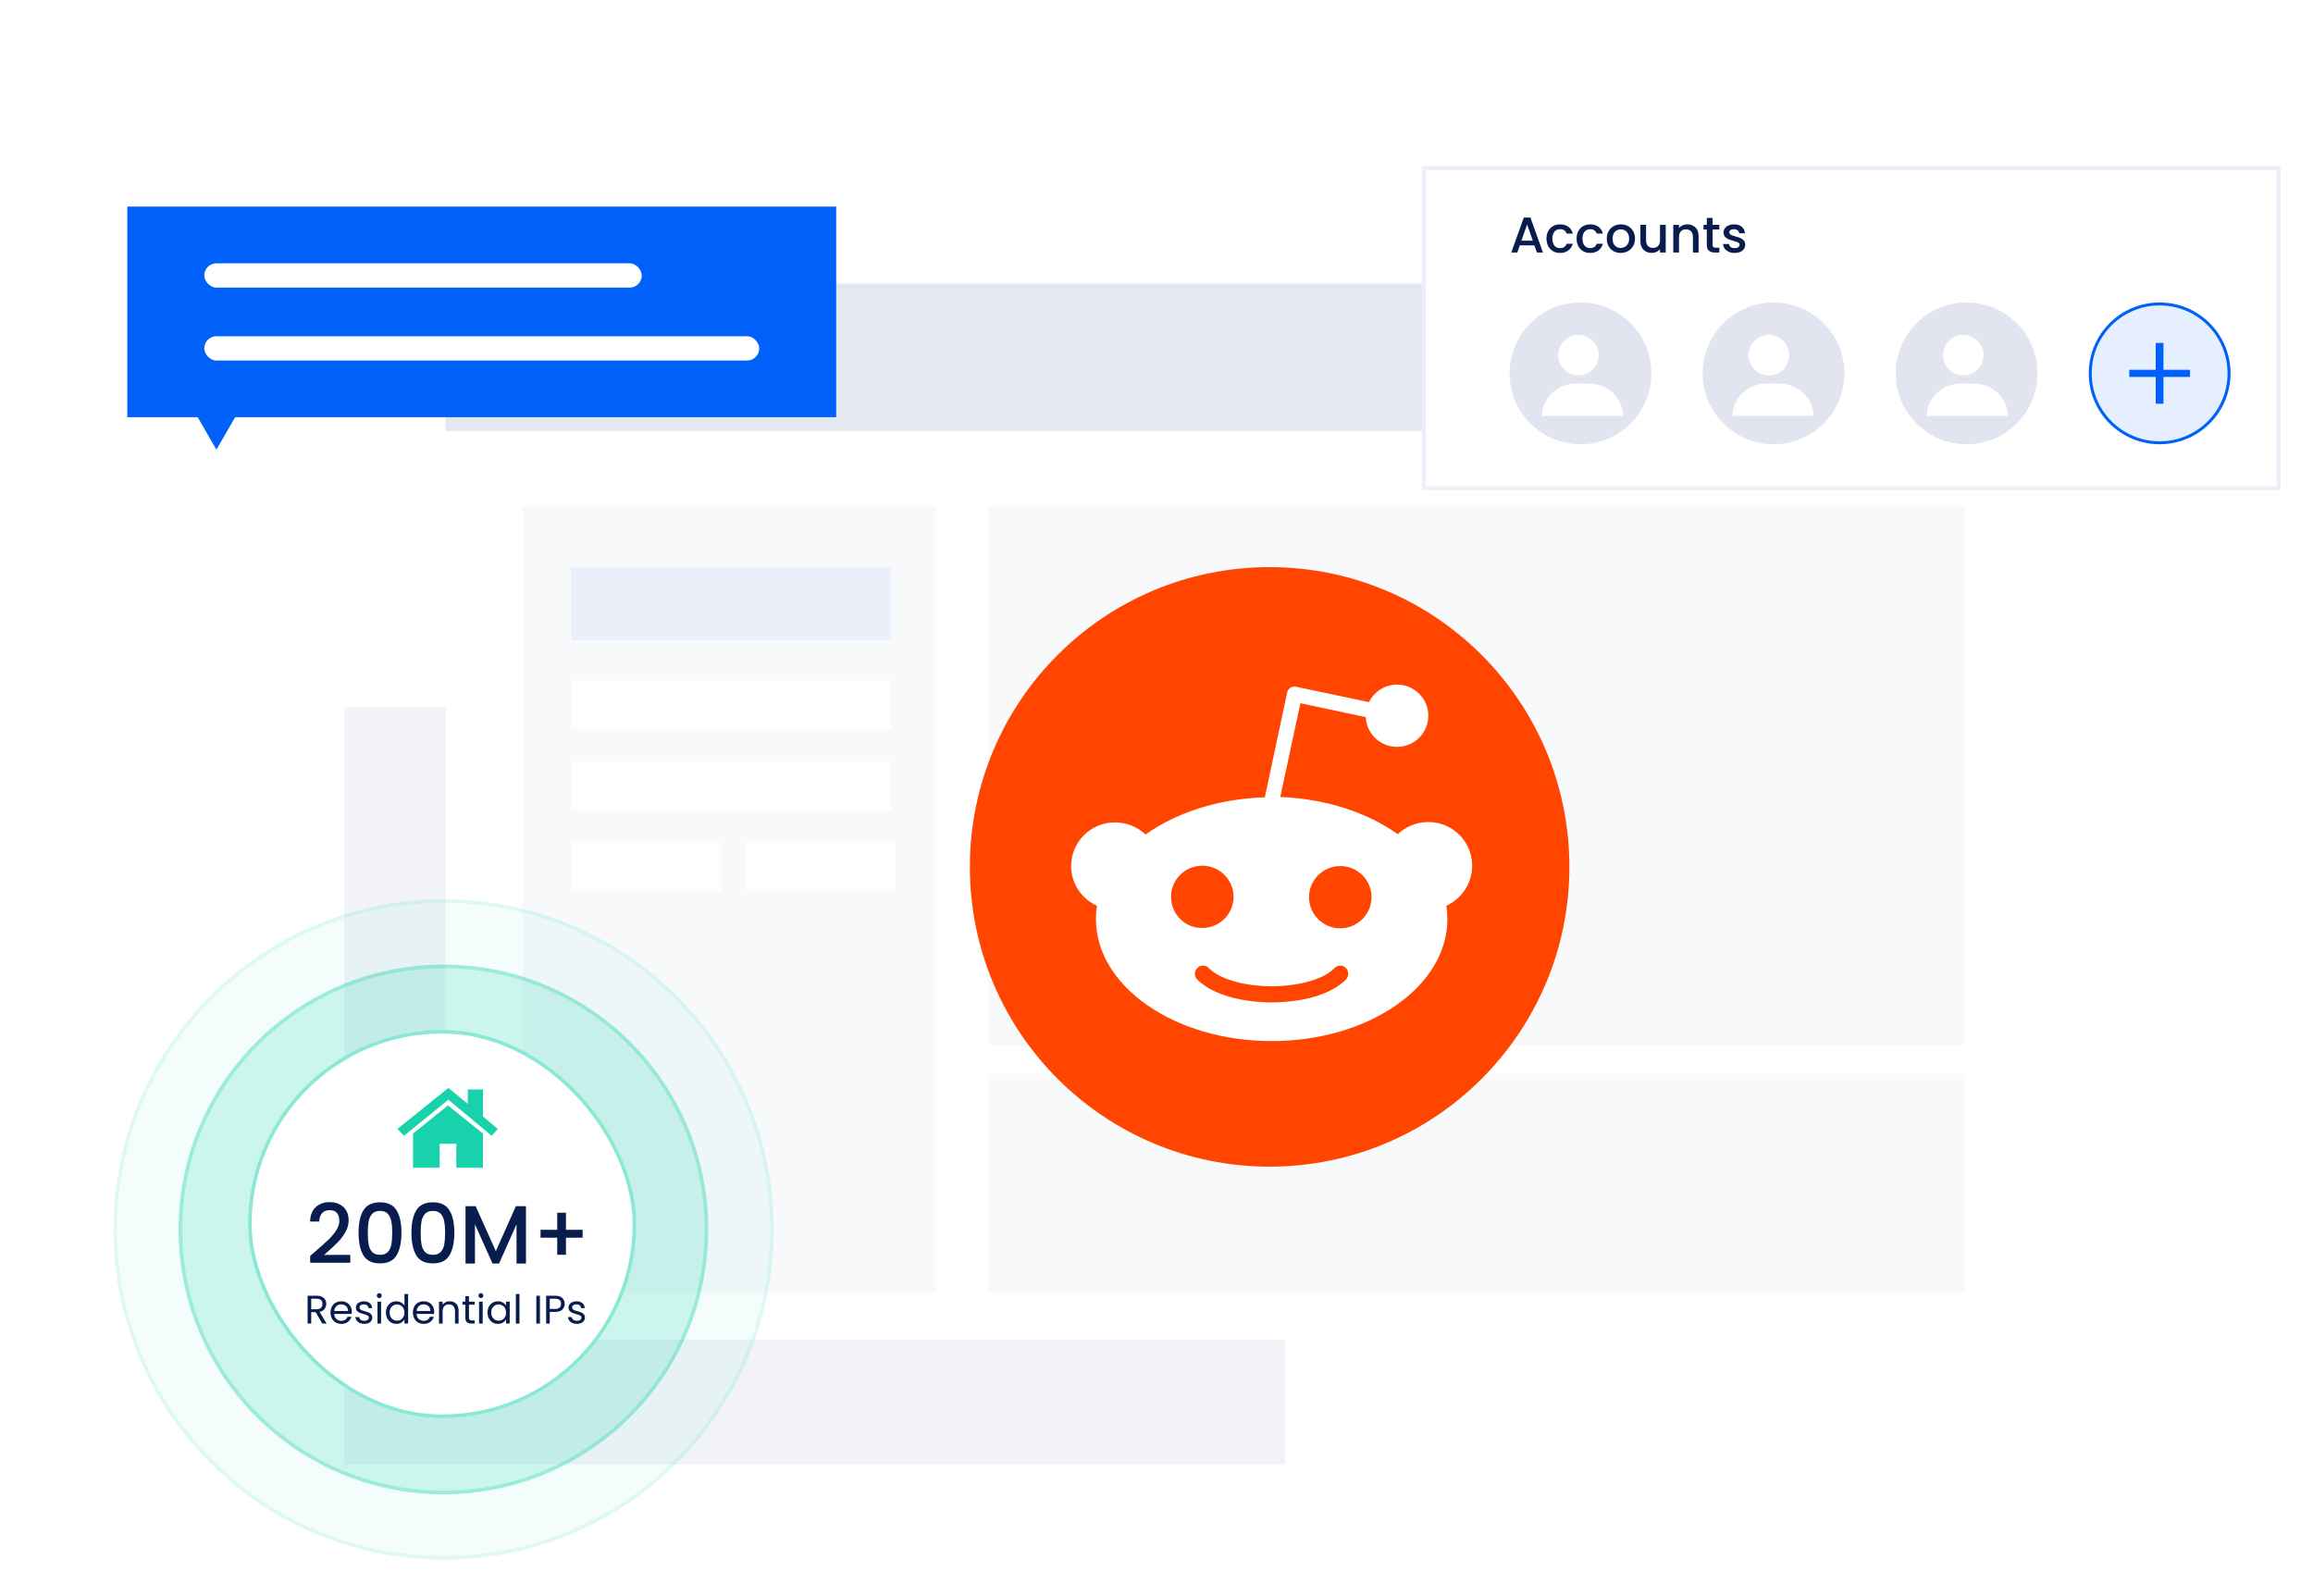 <svg width="571" height="394" viewBox="0 0 571 394" fill="none" xmlns="http://www.w3.org/2000/svg">
<rect x="85.027" y="174.617" width="232.165" height="186.913" fill="#F1F3F8"/>
<g filter="url(#filter0_d_2068_24695)">
<g clip-path="url(#clip0_2068_24695)">
<rect x="110" y="70" width="407.272" height="260.694" rx="1.968" fill="white"/>
<rect width="407.272" height="36.399" transform="translate(110 70)" fill="#E3E8F1"/>
<circle cx="133.61" cy="88.688" r="4.919" fill="#E30B34"/>
<circle cx="149.569" cy="88.688" r="4.919" fill="#FFBF3B"/>
<circle cx="165.53" cy="88.688" r="4.919" fill="#0FA658"/>
<rect x="129" y="125" width="102" height="194" fill="#F8F9FB"/>
<rect x="141" y="140" width="79" height="18" fill="#EAEFF9"/>
<rect x="141" y="168" width="79" height="12" fill="white"/>
<rect x="141" y="188" width="79" height="12" fill="white"/>
<rect x="141" y="208" width="37" height="12" fill="white"/>
<rect x="184" y="208" width="37" height="12" fill="white"/>
<rect width="241" height="133" transform="matrix(-1 0 0 1 485 125)" fill="#F8F9FB"/>
<rect x="485" y="319" width="241" height="54" transform="rotate(180 485 319)" fill="#F8F9FB"/>
</g>
</g>
<path d="M301.127 244.461C325.526 244.461 338.868 220.998 338.868 200.652C338.868 199.985 338.857 199.322 338.831 198.661C341.427 196.481 343.668 193.781 345.448 190.688C343.071 191.915 340.513 192.74 337.83 193.112C340.569 191.206 342.671 188.191 343.663 184.596C341.059 186.389 338.211 187.653 335.24 188.333C332.82 185.341 329.374 183.469 325.558 183.469C318.233 183.469 312.292 190.364 312.292 198.864C312.292 200.072 312.409 201.248 312.637 202.375C301.612 201.731 291.836 195.604 285.294 186.288C284.116 188.637 283.496 191.308 283.498 194.027C283.498 199.369 285.84 204.084 289.401 206.843C287.294 206.769 285.234 206.108 283.393 204.917C283.391 204.982 283.391 205.045 283.391 205.114C283.391 212.571 287.964 218.797 294.033 220.208C292.893 220.568 291.717 220.75 290.535 220.75C289.699 220.749 288.864 220.656 288.042 220.472C289.731 226.59 294.628 231.042 300.434 231.166C295.894 235.297 290.175 237.757 283.959 237.757C282.89 237.757 281.833 237.687 280.795 237.544C286.665 241.912 293.636 244.46 301.128 244.46" fill="white"/>
<path d="M313.426 288C354.295 288 387.426 254.869 387.426 214C387.426 173.131 354.295 140 313.426 140C272.557 140 239.426 173.131 239.426 214C239.426 254.869 272.557 288 313.426 288Z" fill="#FF4500"/>
<path d="M363.426 213.707C363.426 207.699 358.548 202.928 352.603 202.928C349.676 202.928 347.014 204.075 345.063 205.932C337.612 200.63 327.41 197.185 316.055 196.744L321.022 173.595L337.167 177.04C337.346 181.105 340.716 184.374 344.886 184.374C349.144 184.374 352.603 180.928 352.603 176.686C352.603 172.445 349.144 169 344.886 169C341.87 169 339.208 170.767 337.966 173.33L319.959 169.53C319.426 169.441 318.894 169.53 318.538 169.795C318.095 170.061 317.829 170.502 317.741 171.032L312.24 196.831C300.708 197.185 290.329 200.63 282.789 206.02C280.758 204.089 278.056 203.013 275.248 203.017C269.216 203.017 264.426 207.875 264.426 213.795C264.426 218.212 267.086 221.923 270.813 223.603C270.635 224.662 270.547 225.722 270.547 226.872C270.547 243.481 289.975 257 313.927 257C337.878 257 357.306 243.57 357.306 226.872C357.306 225.811 357.217 224.662 357.04 223.603C360.765 221.923 363.426 218.123 363.426 213.707ZM289.087 221.393C289.087 217.152 292.546 213.707 296.806 213.707C301.064 213.707 304.523 217.152 304.523 221.393C304.523 225.633 301.064 229.08 296.806 229.08C292.546 229.168 289.087 225.633 289.087 221.393ZM332.289 241.802C326.967 247.104 316.853 247.458 313.927 247.458C310.911 247.458 300.797 247.015 295.562 241.802C294.765 241.007 294.765 239.77 295.562 238.975C296.361 238.181 297.603 238.181 298.401 238.975C301.773 242.333 308.87 243.481 313.927 243.481C318.983 243.481 326.168 242.333 329.45 238.975C330.249 238.181 331.491 238.181 332.289 238.975C332.999 239.77 332.999 241.007 332.289 241.802ZM330.869 229.168C326.611 229.168 323.152 225.722 323.152 221.481C323.152 217.241 326.611 213.795 330.869 213.795C335.128 213.795 338.588 217.241 338.588 221.481C338.588 225.633 335.128 229.168 330.869 229.168Z" fill="white"/>
<circle cx="109.5" cy="303.5" r="81.5" fill="#18D2AB" fill-opacity="0.05"/>
<circle cx="109.5" cy="303.5" r="81.052" stroke="#18D2AB" stroke-opacity="0.1" stroke-width="0.896"/>
<g opacity="0.9">
<circle cx="109.465" cy="303.5" r="65.379" fill="#18D2AB" fill-opacity="0.2"/>
<circle cx="109.465" cy="303.5" r="64.931" stroke="#18D2AB" stroke-opacity="0.3" stroke-width="0.896"/>
</g>
<rect x="61.242" y="254.242" width="95.83" height="95.83" rx="47.915" fill="white"/>
<rect x="61.69" y="254.69" width="94.934" height="94.934" rx="47.467" stroke="#18D2AB" stroke-opacity="0.5" stroke-width="0.896"/>
<path d="M78.038 308.764C79.342 307.636 80.368 306.713 81.115 305.993C81.876 305.259 82.507 304.499 83.01 303.711C83.512 302.923 83.763 302.135 83.763 301.347C83.763 300.532 83.567 299.894 83.173 299.432C82.792 298.97 82.188 298.739 81.359 298.739C80.558 298.739 79.933 298.997 79.485 299.513C79.05 300.016 78.819 300.695 78.792 301.551H76.551C76.591 300.002 77.053 298.821 77.936 298.006C78.833 297.177 79.967 296.763 81.339 296.763C82.82 296.763 83.974 297.17 84.803 297.985C85.645 298.8 86.066 299.887 86.066 301.245C86.066 302.223 85.815 303.167 85.312 304.077C84.823 304.974 84.232 305.782 83.539 306.502C82.86 307.208 81.991 308.03 80.931 308.967L80.014 309.782H86.473V311.718H76.571V310.027L78.038 308.764ZM88.514 304.302C88.514 301.952 88.908 300.118 89.696 298.8C90.497 297.469 91.869 296.804 93.811 296.804C95.754 296.804 97.119 297.469 97.907 298.8C98.708 300.118 99.109 301.952 99.109 304.302C99.109 306.679 98.708 308.54 97.907 309.884C97.119 311.216 95.754 311.881 93.811 311.881C91.869 311.881 90.497 311.216 89.696 309.884C88.908 308.54 88.514 306.679 88.514 304.302ZM96.827 304.302C96.827 303.201 96.752 302.271 96.603 301.51C96.467 300.75 96.182 300.132 95.747 299.656C95.312 299.167 94.667 298.923 93.811 298.923C92.956 298.923 92.311 299.167 91.876 299.656C91.441 300.132 91.149 300.75 91 301.51C90.864 302.271 90.796 303.201 90.796 304.302C90.796 305.443 90.864 306.4 91 307.174C91.135 307.949 91.421 308.574 91.855 309.049C92.304 309.524 92.956 309.762 93.811 309.762C94.667 309.762 95.312 309.524 95.747 309.049C96.195 308.574 96.487 307.949 96.623 307.174C96.759 306.4 96.827 305.443 96.827 304.302ZM101.567 304.302C101.567 301.952 101.961 300.118 102.748 298.8C103.55 297.469 104.922 296.804 106.864 296.804C108.807 296.804 110.172 297.469 110.96 298.8C111.761 300.118 112.162 301.952 112.162 304.302C112.162 306.679 111.761 308.54 110.96 309.884C110.172 311.216 108.807 311.881 106.864 311.881C104.922 311.881 103.55 311.216 102.748 309.884C101.961 308.54 101.567 306.679 101.567 304.302ZM109.88 304.302C109.88 303.201 109.805 302.271 109.656 301.51C109.52 300.75 109.234 300.132 108.8 299.656C108.365 299.167 107.72 298.923 106.864 298.923C106.008 298.923 105.363 299.167 104.929 299.656C104.494 300.132 104.202 300.75 104.052 301.51C103.917 302.271 103.849 303.201 103.849 304.302C103.849 305.443 103.917 306.4 104.052 307.174C104.188 307.949 104.474 308.574 104.908 309.049C105.356 309.524 106.008 309.762 106.864 309.762C107.72 309.762 108.365 309.524 108.8 309.049C109.248 308.574 109.54 307.949 109.676 307.174C109.812 306.4 109.88 305.443 109.88 304.302ZM129.84 297.761V311.922H127.517V302.223L123.197 311.922H121.588L117.248 302.223V311.922H114.925V297.761H117.431L122.403 308.866L127.354 297.761H129.84ZM143.834 305.544H139.718V309.762H137.558V305.544H133.443V303.588H137.558V299.371H139.718V303.588H143.834V305.544Z" fill="#081D4D"/>
<path d="M79.549 326.727L77.913 323.919H76.83V326.727H75.933V319.86H78.15C78.669 319.86 79.105 319.949 79.46 320.126C79.821 320.303 80.091 320.543 80.268 320.845C80.445 321.147 80.534 321.492 80.534 321.88C80.534 322.352 80.396 322.769 80.12 323.131C79.851 323.492 79.444 323.732 78.898 323.85L80.623 326.727H79.549ZM76.83 323.2H78.15C78.636 323.2 79 323.081 79.243 322.845C79.486 322.602 79.608 322.28 79.608 321.88C79.608 321.472 79.486 321.157 79.243 320.934C79.007 320.71 78.642 320.599 78.15 320.599H76.83V323.2ZM86.853 323.82C86.853 323.991 86.843 324.172 86.823 324.362H82.508C82.541 324.894 82.722 325.311 83.05 325.613C83.385 325.909 83.789 326.057 84.262 326.057C84.649 326.057 84.971 325.968 85.227 325.791C85.49 325.607 85.674 325.364 85.779 325.062H86.744C86.6 325.58 86.311 326.004 85.877 326.332C85.444 326.654 84.905 326.815 84.262 326.815C83.749 326.815 83.29 326.7 82.882 326.47C82.482 326.241 82.166 325.915 81.937 325.495C81.707 325.068 81.592 324.576 81.592 324.017C81.592 323.459 81.704 322.97 81.927 322.549C82.15 322.129 82.462 321.807 82.863 321.584C83.27 321.354 83.736 321.239 84.262 321.239C84.774 321.239 85.227 321.351 85.621 321.574C86.015 321.797 86.317 322.106 86.528 322.5C86.744 322.888 86.853 323.328 86.853 323.82ZM85.927 323.633C85.927 323.292 85.851 322.999 85.7 322.756C85.549 322.507 85.342 322.32 85.079 322.195C84.823 322.063 84.537 321.998 84.222 321.998C83.769 321.998 83.382 322.142 83.06 322.431C82.745 322.72 82.564 323.121 82.518 323.633H85.927ZM89.947 326.815C89.533 326.815 89.162 326.746 88.834 326.608C88.506 326.464 88.246 326.267 88.056 326.017C87.865 325.761 87.76 325.469 87.74 325.14H88.666C88.693 325.41 88.818 325.63 89.041 325.801C89.271 325.971 89.57 326.057 89.937 326.057C90.279 326.057 90.548 325.981 90.745 325.83C90.942 325.679 91.041 325.489 91.041 325.259C91.041 325.022 90.936 324.848 90.725 324.737C90.515 324.618 90.19 324.503 89.75 324.392C89.35 324.287 89.021 324.182 88.765 324.076C88.515 323.965 88.299 323.804 88.115 323.594C87.938 323.377 87.849 323.095 87.849 322.746C87.849 322.471 87.931 322.218 88.095 321.988C88.259 321.758 88.492 321.577 88.795 321.446C89.097 321.308 89.442 321.239 89.829 321.239C90.427 321.239 90.909 321.39 91.277 321.692C91.645 321.994 91.842 322.408 91.868 322.934H90.972C90.952 322.651 90.837 322.425 90.627 322.254C90.423 322.083 90.147 321.998 89.799 321.998C89.478 321.998 89.222 322.067 89.031 322.205C88.841 322.343 88.745 322.523 88.745 322.746C88.745 322.924 88.801 323.072 88.913 323.19C89.031 323.301 89.175 323.393 89.346 323.466C89.524 323.531 89.767 323.607 90.075 323.692C90.463 323.797 90.778 323.902 91.021 324.008C91.264 324.106 91.471 324.257 91.642 324.461C91.819 324.664 91.911 324.93 91.918 325.259C91.918 325.554 91.835 325.82 91.671 326.057C91.507 326.293 91.274 326.48 90.972 326.618C90.676 326.75 90.335 326.815 89.947 326.815ZM93.646 320.451C93.475 320.451 93.331 320.392 93.213 320.274C93.094 320.156 93.035 320.011 93.035 319.84C93.035 319.669 93.094 319.525 93.213 319.407C93.331 319.289 93.475 319.229 93.646 319.229C93.81 319.229 93.948 319.289 94.06 319.407C94.178 319.525 94.237 319.669 94.237 319.84C94.237 320.011 94.178 320.156 94.06 320.274C93.948 320.392 93.81 320.451 93.646 320.451ZM94.08 321.328V326.727H93.183V321.328H94.08ZM95.273 324.008C95.273 323.456 95.384 322.973 95.608 322.559C95.831 322.139 96.136 321.814 96.524 321.584C96.918 321.354 97.358 321.239 97.844 321.239C98.264 321.239 98.655 321.338 99.016 321.535C99.377 321.725 99.653 321.978 99.844 322.293V319.436H100.75V326.727H99.844V325.712C99.666 326.034 99.404 326.3 99.056 326.51C98.707 326.713 98.3 326.815 97.834 326.815C97.355 326.815 96.918 326.697 96.524 326.461C96.136 326.224 95.831 325.892 95.608 325.466C95.384 325.039 95.273 324.553 95.273 324.008ZM99.844 324.017C99.844 323.61 99.762 323.255 99.597 322.953C99.433 322.651 99.21 322.421 98.927 322.264C98.652 322.1 98.346 322.017 98.011 322.017C97.676 322.017 97.371 322.096 97.095 322.254C96.819 322.412 96.599 322.641 96.435 322.944C96.271 323.246 96.189 323.6 96.189 324.008C96.189 324.421 96.271 324.783 96.435 325.091C96.599 325.393 96.819 325.626 97.095 325.791C97.371 325.948 97.676 326.027 98.011 326.027C98.346 326.027 98.652 325.948 98.927 325.791C99.21 325.626 99.433 325.393 99.597 325.091C99.762 324.783 99.844 324.425 99.844 324.017ZM107.191 323.82C107.191 323.991 107.181 324.172 107.161 324.362H102.846C102.879 324.894 103.06 325.311 103.388 325.613C103.723 325.909 104.127 326.057 104.6 326.057C104.987 326.057 105.309 325.968 105.565 325.791C105.828 325.607 106.012 325.364 106.117 325.062H107.083C106.938 325.58 106.649 326.004 106.216 326.332C105.782 326.654 105.244 326.815 104.6 326.815C104.088 326.815 103.628 326.7 103.221 326.47C102.82 326.241 102.505 325.915 102.275 325.495C102.045 325.068 101.93 324.576 101.93 324.017C101.93 323.459 102.042 322.97 102.265 322.549C102.488 322.129 102.8 321.807 103.201 321.584C103.608 321.354 104.075 321.239 104.6 321.239C105.112 321.239 105.565 321.351 105.959 321.574C106.354 321.797 106.656 322.106 106.866 322.5C107.083 322.888 107.191 323.328 107.191 323.82ZM106.265 323.633C106.265 323.292 106.189 322.999 106.038 322.756C105.887 322.507 105.68 322.32 105.418 322.195C105.161 322.063 104.876 321.998 104.561 321.998C104.107 321.998 103.72 322.142 103.398 322.431C103.083 322.72 102.902 323.121 102.856 323.633H106.265ZM111.005 321.229C111.661 321.229 112.193 321.43 112.601 321.83C113.008 322.224 113.211 322.796 113.211 323.544V326.727H112.325V323.673C112.325 323.134 112.19 322.724 111.921 322.441C111.652 322.152 111.284 322.008 110.817 322.008C110.345 322.008 109.967 322.155 109.685 322.451C109.409 322.746 109.271 323.177 109.271 323.742V326.727H108.374V321.328H109.271V322.096C109.448 321.82 109.688 321.607 109.99 321.456C110.299 321.305 110.637 321.229 111.005 321.229ZM115.769 322.067V325.249C115.769 325.512 115.825 325.699 115.937 325.81C116.049 325.915 116.242 325.968 116.518 325.968H117.178V326.727H116.37C115.871 326.727 115.497 326.612 115.247 326.382C114.998 326.152 114.873 325.774 114.873 325.249V322.067H114.173V321.328H114.873V319.968H115.769V321.328H117.178V322.067H115.769ZM118.727 320.451C118.557 320.451 118.412 320.392 118.294 320.274C118.176 320.156 118.117 320.011 118.117 319.84C118.117 319.669 118.176 319.525 118.294 319.407C118.412 319.289 118.557 319.229 118.727 319.229C118.892 319.229 119.03 319.289 119.141 319.407C119.259 319.525 119.319 319.669 119.319 319.84C119.319 320.011 119.259 320.156 119.141 320.274C119.03 320.392 118.892 320.451 118.727 320.451ZM119.161 321.328V326.727H118.264V321.328H119.161ZM120.354 324.008C120.354 323.456 120.466 322.973 120.689 322.559C120.912 322.139 121.218 321.814 121.605 321.584C121.999 321.354 122.436 321.239 122.915 321.239C123.388 321.239 123.799 321.341 124.147 321.545C124.495 321.748 124.754 322.004 124.925 322.313V321.328H125.831V326.727H124.925V325.722C124.748 326.037 124.482 326.3 124.127 326.51C123.779 326.713 123.372 326.815 122.905 326.815C122.426 326.815 121.993 326.697 121.605 326.461C121.218 326.224 120.912 325.892 120.689 325.466C120.466 325.039 120.354 324.553 120.354 324.008ZM124.925 324.017C124.925 323.61 124.843 323.255 124.679 322.953C124.515 322.651 124.291 322.421 124.009 322.264C123.733 322.1 123.428 322.017 123.093 322.017C122.758 322.017 122.452 322.096 122.176 322.254C121.901 322.412 121.681 322.641 121.516 322.944C121.352 323.246 121.27 323.6 121.27 324.008C121.27 324.421 121.352 324.783 121.516 325.091C121.681 325.393 121.901 325.626 122.176 325.791C122.452 325.948 122.758 326.027 123.093 326.027C123.428 326.027 123.733 325.948 124.009 325.791C124.291 325.626 124.515 325.393 124.679 325.091C124.843 324.783 124.925 324.425 124.925 324.017ZM128.243 319.436V326.727H127.346V319.436H128.243ZM133.294 319.86V326.727H132.397V319.86H133.294ZM139.413 321.87C139.413 322.441 139.216 322.917 138.821 323.298C138.434 323.673 137.84 323.86 137.038 323.86H135.718V326.727H134.822V319.86H137.038C137.813 319.86 138.401 320.047 138.802 320.422C139.209 320.796 139.413 321.279 139.413 321.87ZM137.038 323.121C137.537 323.121 137.905 323.012 138.142 322.796C138.378 322.579 138.496 322.27 138.496 321.87C138.496 321.022 138.01 320.599 137.038 320.599H135.718V323.121H137.038ZM142.438 326.815C142.024 326.815 141.653 326.746 141.325 326.608C140.996 326.464 140.737 326.267 140.547 326.017C140.356 325.761 140.251 325.469 140.231 325.14H141.157C141.184 325.41 141.308 325.63 141.532 325.801C141.762 325.971 142.06 326.057 142.428 326.057C142.77 326.057 143.039 325.981 143.236 325.83C143.433 325.679 143.532 325.489 143.532 325.259C143.532 325.022 143.426 324.848 143.216 324.737C143.006 324.618 142.681 324.503 142.241 324.392C141.84 324.287 141.512 324.182 141.256 324.076C141.006 323.965 140.79 323.804 140.606 323.594C140.428 323.377 140.34 323.095 140.34 322.746C140.34 322.471 140.422 322.218 140.586 321.988C140.75 321.758 140.983 321.577 141.285 321.446C141.588 321.308 141.932 321.239 142.32 321.239C142.917 321.239 143.4 321.39 143.768 321.692C144.136 321.994 144.333 322.408 144.359 322.934H143.463C143.443 322.651 143.328 322.425 143.118 322.254C142.914 322.083 142.638 321.998 142.29 321.998C141.968 321.998 141.712 322.067 141.522 322.205C141.331 322.343 141.236 322.523 141.236 322.746C141.236 322.924 141.292 323.072 141.404 323.19C141.522 323.301 141.666 323.393 141.837 323.466C142.014 323.531 142.257 323.607 142.566 323.692C142.954 323.797 143.269 323.902 143.512 324.008C143.755 324.106 143.962 324.257 144.133 324.461C144.31 324.664 144.402 324.93 144.408 325.259C144.408 325.554 144.326 325.82 144.162 326.057C143.998 326.293 143.765 326.48 143.463 326.618C143.167 326.75 142.826 326.815 142.438 326.815Z" fill="#081D4D"/>
<path d="M101.963 279.826V288.27H108.531V282.359H112.659V288.27H119.227V279.826L110.595 272.883L101.963 279.826Z" fill="#18D2AB"/>
<path d="M110.688 271.475L99.71 280.388L98.115 278.7L110.688 268.566L115.473 272.507V268.942H119.226V275.603L122.885 278.7L121.384 280.388L110.688 271.475Z" fill="#18D2AB"/>
<path fill-rule="evenodd" clip-rule="evenodd" d="M206.426 51H31.426V103H48.807L53.426 111L58.045 103H206.426V51Z" fill="#0060FA"/>
<rect x="50.426" y="65" width="108" height="6" rx="3" fill="white"/>
<rect x="50.426" y="83" width="137" height="6" rx="3" fill="white"/>
<rect x="351.502" y="41.502" width="210.996" height="78.996" fill="white"/>
<rect x="351.502" y="41.502" width="210.996" height="78.996" stroke="#EAEFF9" stroke-width="0.996"/>
<path d="M378.794 60.571H375.185L374.565 62.332H373.09L376.177 53.701H377.814L380.902 62.332H379.414L378.794 60.571ZM378.397 59.418L376.996 55.413L375.582 59.418H378.397ZM381.773 58.91C381.773 58.207 381.914 57.591 382.195 57.062C382.484 56.525 382.881 56.111 383.385 55.822C383.889 55.532 384.468 55.388 385.121 55.388C385.948 55.388 386.63 55.586 387.167 55.983C387.713 56.372 388.081 56.93 388.271 57.657H386.746C386.622 57.318 386.423 57.054 386.15 56.864C385.878 56.673 385.535 56.578 385.121 56.578C384.542 56.578 384.08 56.785 383.732 57.198C383.393 57.603 383.224 58.174 383.224 58.91C383.224 59.645 383.393 60.22 383.732 60.633C384.08 61.047 384.542 61.253 385.121 61.253C385.94 61.253 386.481 60.894 386.746 60.174H388.271C388.072 60.869 387.7 61.423 387.155 61.836C386.609 62.241 385.931 62.444 385.121 62.444C384.468 62.444 383.889 62.299 383.385 62.01C382.881 61.712 382.484 61.299 382.195 60.77C381.914 60.232 381.773 59.612 381.773 58.91ZM389.208 58.91C389.208 58.207 389.349 57.591 389.63 57.062C389.919 56.525 390.316 56.111 390.82 55.822C391.325 55.532 391.903 55.388 392.557 55.388C393.383 55.388 394.065 55.586 394.603 55.983C395.148 56.372 395.516 56.93 395.706 57.657H394.181C394.057 57.318 393.859 57.054 393.586 56.864C393.313 56.673 392.97 56.578 392.557 56.578C391.978 56.578 391.515 56.785 391.168 57.198C390.829 57.603 390.659 58.174 390.659 58.91C390.659 59.645 390.829 60.22 391.168 60.633C391.515 61.047 391.978 61.253 392.557 61.253C393.375 61.253 393.916 60.894 394.181 60.174H395.706C395.508 60.869 395.136 61.423 394.59 61.836C394.045 62.241 393.367 62.444 392.557 62.444C391.903 62.444 391.325 62.299 390.82 62.01C390.316 61.712 389.919 61.299 389.63 60.77C389.349 60.232 389.208 59.612 389.208 58.91ZM400.079 62.444C399.434 62.444 398.851 62.299 398.33 62.01C397.809 61.712 397.4 61.299 397.103 60.77C396.805 60.232 396.656 59.612 396.656 58.91C396.656 58.215 396.809 57.599 397.115 57.062C397.421 56.525 397.838 56.111 398.367 55.822C398.896 55.532 399.488 55.388 400.141 55.388C400.794 55.388 401.385 55.532 401.914 55.822C402.443 56.111 402.86 56.525 403.166 57.062C403.472 57.599 403.625 58.215 403.625 58.91C403.625 59.604 403.468 60.22 403.154 60.757C402.84 61.294 402.41 61.712 401.864 62.01C401.327 62.299 400.732 62.444 400.079 62.444ZM400.079 61.216C400.442 61.216 400.781 61.129 401.095 60.956C401.418 60.782 401.678 60.522 401.877 60.174C402.075 59.827 402.174 59.406 402.174 58.91C402.174 58.413 402.079 57.996 401.889 57.657C401.699 57.31 401.447 57.05 401.133 56.876C400.819 56.702 400.48 56.615 400.116 56.615C399.752 56.615 399.413 56.702 399.099 56.876C398.793 57.05 398.549 57.31 398.367 57.657C398.186 57.996 398.095 58.413 398.095 58.91C398.095 59.645 398.281 60.216 398.653 60.621C399.033 61.018 399.508 61.216 400.079 61.216ZM411.21 55.499V62.332H409.797V61.526C409.573 61.807 409.28 62.03 408.916 62.196C408.561 62.353 408.181 62.431 407.775 62.431C407.238 62.431 406.754 62.32 406.325 62.096C405.903 61.873 405.568 61.542 405.32 61.104C405.08 60.666 404.961 60.137 404.961 59.517V55.499H406.362V59.306C406.362 59.918 406.515 60.389 406.821 60.72C407.127 61.042 407.544 61.204 408.073 61.204C408.602 61.204 409.02 61.042 409.325 60.72C409.64 60.389 409.797 59.918 409.797 59.306V55.499H411.21ZM416.523 55.388C417.06 55.388 417.54 55.499 417.961 55.723C418.391 55.946 418.726 56.277 418.966 56.715C419.205 57.153 419.325 57.682 419.325 58.302V62.332H417.924V58.513C417.924 57.901 417.771 57.434 417.465 57.111C417.159 56.781 416.742 56.615 416.213 56.615C415.684 56.615 415.262 56.781 414.948 57.111C414.642 57.434 414.489 57.901 414.489 58.513V62.332H413.076V55.499H414.489V56.281C414.721 56 415.014 55.781 415.37 55.623C415.733 55.466 416.118 55.388 416.523 55.388ZM422.778 56.653V60.435C422.778 60.691 422.836 60.877 422.951 60.993C423.075 61.1 423.282 61.154 423.571 61.154H424.439V62.332H423.323C422.687 62.332 422.199 62.183 421.86 61.886C421.521 61.588 421.352 61.104 421.352 60.435V56.653H420.546V55.499H421.352V53.801H422.778V55.499H424.439V56.653H422.778ZM428.222 62.444C427.685 62.444 427.201 62.349 426.771 62.158C426.35 61.96 426.015 61.696 425.767 61.365C425.519 61.026 425.387 60.65 425.37 60.236H426.833C426.858 60.526 426.995 60.77 427.243 60.968C427.499 61.158 427.817 61.253 428.197 61.253C428.594 61.253 428.9 61.179 429.115 61.03C429.338 60.873 429.45 60.675 429.45 60.435C429.45 60.178 429.326 59.988 429.078 59.864C428.838 59.74 428.454 59.604 427.925 59.455C427.412 59.315 426.995 59.178 426.672 59.046C426.35 58.914 426.069 58.711 425.829 58.438C425.598 58.166 425.482 57.806 425.482 57.359C425.482 56.996 425.589 56.665 425.804 56.367C426.019 56.062 426.325 55.822 426.722 55.648C427.127 55.475 427.59 55.388 428.111 55.388C428.888 55.388 429.512 55.586 429.983 55.983C430.463 56.372 430.719 56.905 430.752 57.583H429.338C429.314 57.277 429.19 57.033 428.966 56.851C428.743 56.669 428.441 56.578 428.061 56.578C427.689 56.578 427.404 56.649 427.205 56.789C427.007 56.93 426.908 57.116 426.908 57.347C426.908 57.529 426.974 57.682 427.106 57.806C427.239 57.93 427.4 58.029 427.59 58.103C427.78 58.17 428.061 58.257 428.433 58.364C428.929 58.496 429.334 58.633 429.648 58.773C429.971 58.905 430.248 59.104 430.479 59.368C430.711 59.633 430.83 59.984 430.839 60.422C430.839 60.811 430.731 61.158 430.516 61.464C430.301 61.77 429.996 62.01 429.599 62.183C429.21 62.357 428.751 62.444 428.222 62.444Z" fill="#081D4D"/>
<circle cx="390.168" cy="92.168" r="17.5" fill="#E2E5EF"/>
<path d="M384.668 87.668C384.668 88.325 384.797 88.975 385.048 89.581C385.3 90.188 385.668 90.739 386.132 91.204C386.597 91.668 387.148 92.036 387.754 92.287C388.361 92.539 389.011 92.668 389.668 92.668C390.325 92.668 390.975 92.539 391.581 92.287C392.188 92.036 392.739 91.668 393.204 91.204C393.668 90.739 394.036 90.188 394.287 89.581C394.539 88.975 394.668 88.325 394.668 87.668C394.668 87.011 394.539 86.361 394.287 85.755C394.036 85.148 393.668 84.597 393.204 84.132C392.739 83.668 392.188 83.3 391.581 83.049C390.975 82.797 390.325 82.668 389.668 82.668C389.011 82.668 388.361 82.797 387.754 83.049C387.148 83.3 386.597 83.668 386.132 84.132C385.668 84.597 385.3 85.148 385.048 85.755C384.797 86.361 384.668 87.011 384.668 87.668Z" fill="white"/>
<path d="M389.239 94.668H392.097C394.37 94.668 396.55 95.511 398.157 97.011C399.765 98.511 400.668 100.546 400.668 102.668H380.668C380.668 100.546 381.571 98.511 383.178 97.011C384.786 95.511 386.966 94.668 389.239 94.668Z" fill="white"/>
<circle cx="437.826" cy="92.168" r="17.5" fill="#E2E5EF"/>
<path d="M431.668 87.668C431.668 88.325 431.797 88.975 432.048 89.581C432.3 90.188 432.668 90.739 433.132 91.204C433.597 91.668 434.148 92.036 434.754 92.287C435.361 92.539 436.011 92.668 436.668 92.668C437.325 92.668 437.975 92.539 438.581 92.287C439.188 92.036 439.739 91.668 440.204 91.204C440.668 90.739 441.036 90.188 441.287 89.581C441.539 88.975 441.668 88.325 441.668 87.668C441.668 87.011 441.539 86.361 441.287 85.755C441.036 85.148 440.668 84.597 440.204 84.132C439.739 83.668 439.188 83.3 438.581 83.049C437.975 82.797 437.325 82.668 436.668 82.668C436.011 82.668 435.361 82.797 434.754 83.049C434.148 83.3 433.597 83.668 433.132 84.132C432.668 84.597 432.3 85.148 432.048 85.755C431.797 86.361 431.668 87.011 431.668 87.668Z" fill="white"/>
<path d="M436.239 94.668H439.097C441.37 94.668 443.55 95.511 445.157 97.011C446.765 98.511 447.668 100.546 447.668 102.668H427.668C427.668 100.546 428.571 98.511 430.178 97.011C431.786 95.511 433.966 94.668 436.239 94.668Z" fill="white"/>
<circle cx="485.484" cy="92.168" r="17.5" fill="#E2E5EF"/>
<path d="M479.668 87.668C479.668 88.325 479.797 88.975 480.048 89.581C480.3 90.188 480.668 90.739 481.132 91.204C481.597 91.668 482.148 92.036 482.754 92.287C483.361 92.539 484.011 92.668 484.668 92.668C485.325 92.668 485.975 92.539 486.581 92.287C487.188 92.036 487.739 91.668 488.204 91.204C488.668 90.739 489.036 90.188 489.287 89.581C489.539 88.975 489.668 88.325 489.668 87.668C489.668 87.011 489.539 86.361 489.287 85.755C489.036 85.148 488.668 84.597 488.204 84.132C487.739 83.668 487.188 83.3 486.581 83.049C485.975 82.797 485.325 82.668 484.668 82.668C484.011 82.668 483.361 82.797 482.754 83.049C482.148 83.3 481.597 83.668 481.132 84.132C480.668 84.597 480.3 85.148 480.048 85.755C479.797 86.361 479.668 87.011 479.668 87.668Z" fill="white"/>
<path d="M484.239 94.668H487.097C489.37 94.668 491.55 95.511 493.157 97.011C494.765 98.511 495.668 100.546 495.668 102.668H475.668C475.668 100.546 476.571 98.511 478.178 97.011C479.786 95.511 481.966 94.668 484.239 94.668Z" fill="white"/>
<circle cx="533.143" cy="92.168" r="17.135" fill="#0060FA" fill-opacity="0.1" stroke="#0060FA" stroke-width="0.73"/>
<path d="M540.643 93.05H534.084V99.668H532.172V93.05H525.643V91.286H532.172V84.668H534.084V91.286H540.643V93.05Z" fill="#0060FA"/>
<defs>
<filter id="filter0_d_2068_24695" x="101.146" y="61.146" width="424.981" height="278.403" filterUnits="userSpaceOnUse" color-interpolation-filters="sRGB">
<feFlood flood-opacity="0" result="BackgroundImageFix"/>
<feColorMatrix in="SourceAlpha" type="matrix" values="0 0 0 0 0 0 0 0 0 0 0 0 0 0 0 0 0 0 127 0" result="hardAlpha"/>
<feOffset/>
<feGaussianBlur stdDeviation="4.427"/>
<feComposite in2="hardAlpha" operator="out"/>
<feColorMatrix type="matrix" values="0 0 0 0 0.031 0 0 0 0 0.114 0 0 0 0 0.302 0 0 0 0.05 0"/>
<feBlend mode="normal" in2="BackgroundImageFix" result="effect1_dropShadow_2068_24695"/>
<feBlend mode="normal" in="SourceGraphic" in2="effect1_dropShadow_2068_24695" result="shape"/>
</filter>
<clipPath id="clip0_2068_24695">
<rect x="110" y="70" width="407.272" height="260.694" rx="1.968" fill="white"/>
</clipPath>
</defs>
</svg>
